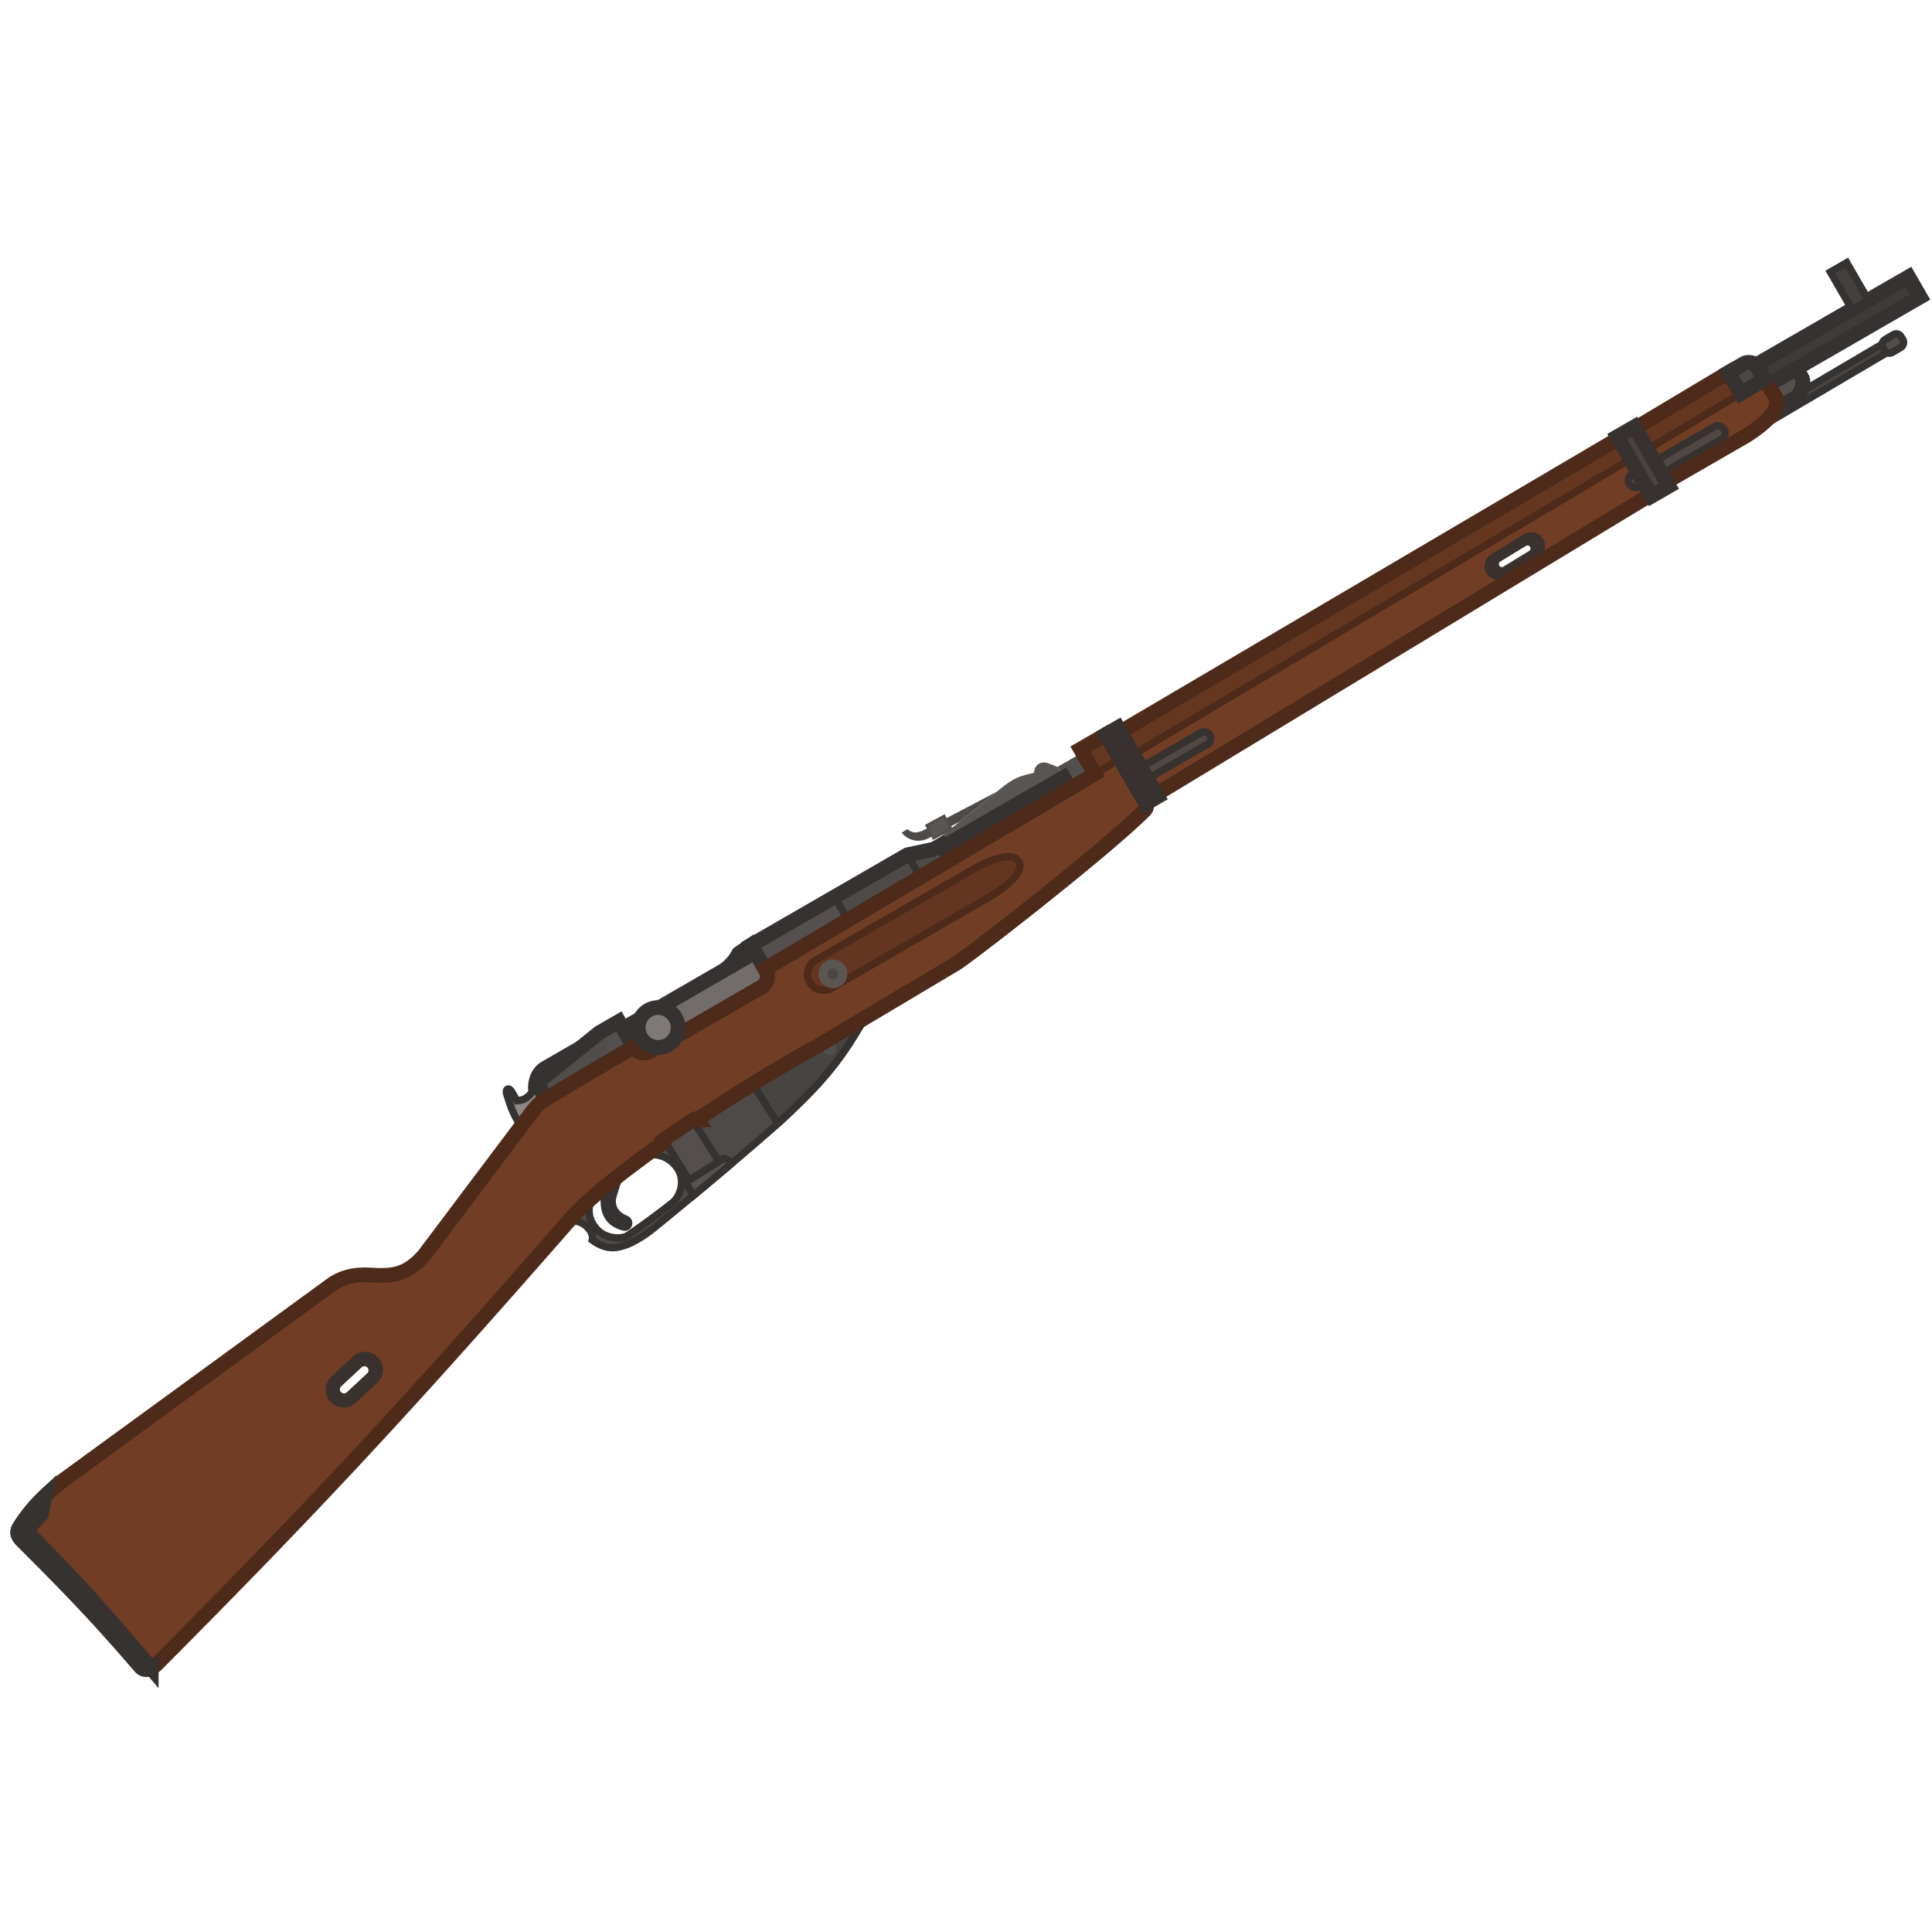 <svg xmlns="http://www.w3.org/2000/svg" width="110" height="110" fill="none" viewBox="0 0 110 110"><g clip-path="url(#a)"><path fill="#484543" stroke="#353231" stroke-width="0.838" d="m42.767 53.807.236.41-1.747 1.008c.398-.323.577-.529.805-.938z"/><path fill="#4E4A48" d="m32.505 69.377-.015.017.112.11c.717.022 1.236.669 1.12 1.1.676.49 1.218.534 1.91.28.515-.189 1.126-.583 1.567-.941 2.783-2.258 5.88-4.886 7.085-5.971l-1.415-2.266c-1 .617-2.07 1.3-3.121 1.997l-.078.051a.126.126 0 0 0-.17-.026l-1.804 1.22c-.057.039-.069.123-.03.18q-.505.358-.99.713c.371-.194 1.346-.173 1.916.714.46.716.095 1.608-.309 1.925a42 42 0 0 1-2.556 1.876c-.287.197-1.303.243-1.852-.496-.323-.436-.445-.886-.214-1.623-.465.415-.858.799-1.156 1.14"/><path fill="#575351" stroke="#353231" stroke-width="0.419" d="M41.611 66.283c-.66.56-1.383 1.165-2.124 1.781l-.455-.743 2.082-1.311c.082-.047.234-.099.387.104z"/><path fill="#544F4D" stroke="#353231" stroke-width="0.419" d="m37.788 64.886 1.651-1.117 1.488 2.357-1.687 1.062z"/><path fill="#474442" stroke="#353231" stroke-width="0.419" d="M44.28 63.973q.147-.13.255-.231c2.301-2.136 3.349-3.405 4.702-5.788l-2.817 1.678c-.88.469-2.148 1.208-3.554 2.075z"/><path fill="#393635" stroke="#353231" stroke-width="0.419" d="M34.476 67.541q.376-.31.787-.631l-.353 1.152c-.155.49.01 1.06.702 1.342.332.135.158.527-.1.458-.499-.134-.76-.358-.93-.665-.203-.368-.225-.883-.106-1.656Z"/><path stroke="#363230" stroke-width="0.419" d="m44.283 63.972.254-.231c2.3-2.136 3.349-3.405 4.702-5.788l-2.817 1.678c-.88.468-2.148 1.207-3.554 2.075-1 .617-2.07 1.3-3.121 1.997l-.077.052a.126.126 0 0 0-.17-.027l-1.805 1.22a.13.13 0 0 0-.03.18q-.505.359-.99.713c.372-.194 1.346-.173 1.916.714.46.717.095 1.608-.309 1.925a42 42 0 0 1-2.556 1.876c-.287.197-1.303.243-1.852-.496-.323-.435-.445-.886-.214-1.623-.465.415-.858.8-1.156 1.14l-.015.017.112.11c.717.022 1.236.67 1.12 1.1.676.49 1.219.534 1.91.28.515-.188 1.126-.583 1.567-.94 2.783-2.26 5.88-4.887 7.085-5.972Z"/><path fill="#4A4745" stroke="#353331" stroke-width="0.419" d="m98.982 24.415 8.186-4.822.28.476-8.186 4.821z"/><path fill="#54504E" stroke="#353231" stroke-width="0.838" d="M100.985 23.362q.171-.373.02-.703l-.372-.731 1.655-.956.315.546s.123.214-.032.637c-.136.37-.311.47-.529.597z"/><path fill="#713D25" fill-rule="evenodd" d="m92.824 26.145 1.167 2.02L65.837 45.22l-1.308-2.265zm-7.51 5.652a.379.379 0 1 0 .395.647l1.461-.894a.379.379 0 0 0-.395-.646z" clip-rule="evenodd"/><rect width="1.203" height="0.841" fill="#514D4B" stroke="#353331" stroke-width="0.419" rx="0.314" transform="scale(-1 1)rotate(30.5 -88.684 -188.768)"/><path fill="#3E3B3A" stroke="#353231" stroke-width="0.838" d="m99.877 20.835 8.79-5.075.662 1.146-8.79 5.076z"/><path fill="#4E4A48" d="m56.759 45.074-4.214 2.215c-.428.18-.605.126-.88-.075l-.327.19c.307.405.894.61 1.475.348l1.834-.975 1.967-1.583z"/><path fill="#713D25" fill-rule="evenodd" d="M36.067 59.605a.694.694 0 0 0 .947.253l6.333-3.656a.693.693 0 0 0 .254-.947l-.047-.082 20.212-11.96 1.45 2.51c.11.192.066.305-.073.443-2.358 2.345-10.105 8.346-10.733 8.708l-7.99 4.759c-1.506.802-4.15 2.395-6.675 4.072l-.078.052a.126.126 0 0 0-.17-.027l-1.804 1.22a.13.13 0 0 0-.03.18c-2.214 1.567-4.188 3.137-5.161 4.25-9.014 10.3-14.045 15.787-23.574 25.366-.276.278-.691.436-.922.168-2.498-2.902-3.98-4.435-6.73-7.18-.257-.257-.374-.475-.148-.824.617-.95 1.217-1.612 2.456-2.618l15.113-11.02c.756-.581 1.467-.737 2.488-.671 1.38.089 2.068-.138 2.955-1.124l6.2-8.238c.21-.267.435-.506.68-.648zM19.27 79.396a.44.44 0 0 1 .022-.624l1.147-1.068a.442.442 0 0 1 .602.648l-1.147 1.066a.44.44 0 0 1-.624-.022" clip-rule="evenodd"/><path fill="#807A77" d="m30.693 62.843-.39-.675c-.078-.136-.083-1.153.67-1.551l4.259-2.459.835 1.447-5.046 2.986a1.8 1.8 0 0 0-.328.252"/><path fill="#726D6A" stroke="#353231" stroke-width="0.838" d="m43.003 54.216-7.534 4.35.599 1.038a.694.694 0 0 0 .947.254l6.333-3.657a.693.693 0 0 0 .254-.947z"/><path fill="#544943" fill-rule="evenodd" d="M19.006 78.541a.806.806 0 0 0 1.098 1.18l1.225-1.14a.806.806 0 1 0-1.098-1.18zm.287.23a.442.442 0 1 0 .602.647l1.147-1.067a.442.442 0 1 0-.602-.647z" clip-rule="evenodd"/><path fill="#8E8784" d="M29.682 64.115c-.392-.515-.552-.925-.838-1.832-.087-.278.131-.404.289-.13l.299.518c.395-.032.587-.138.874-.504l.39.675a4 4 0 0 0-.354.396z"/><ellipse cx="47.23" cy="59.711" fill="#524E4C" rx="0.378" ry="0.378" transform="rotate(-30 47.23 59.71)"/><path fill="#55504F" d="m47.518 51.063-4.75 2.743.788 1.365 4.72-2.794z"/><path fill="#4E4A48" d="m53.16 48.352-1.492.316.733 1.27 1.248-.739z"/><path fill="#595553" d="m53.675 48.237-.268-.464 3.206-2.58c.86-.715 1.157-.959 2.258-1.194.03-.454.369-.686.815-.543l.521.208.347.601z"/><path fill="#524E4C" d="m52.66 46.967 1.124-.61.465.857-1.123.61z"/><rect width="1.01" height="0.675" x="52.85" y="47.034" fill="#5A5654" rx="0.209" transform="rotate(-28.5 52.85 47.034)"/><path fill="#643621" d="M46.407 54.69a.915.915 0 0 0 .914 1.584l9.063-5.233s2.075-1.198 1.618-1.99c-.457-.791-2.532.407-2.532.407z"/><path fill="#4D2A19" d="m46.407 54.69-.105-.181-.006.004zm.914 1.584.099.185.006-.004zm9.063-5.233-.104-.181zm-.914-1.583-.105-.182zm-9.189 6.36a.705.705 0 0 1 .237-.95l-.222-.355c-.512.319-.681.99-.378 1.515zm.942.271a.705.705 0 0 1-.942-.27l-.363.21c.304.525.97.713 1.502.43zm9.057-5.23-9.064 5.233.21.363 9.063-5.232zm-9.768 4.013 9.063-5.233-.21-.363-9.063 5.233zm8.958-5.414.105.181q.003 0 .005-.003l.016-.009a5 5 0 0 1 .299-.156c.197-.098.462-.219.739-.315.28-.098.556-.164.78-.165.226-.001.347.062.407.165l.362-.21c-.168-.291-.478-.375-.77-.374-.293 0-.621.085-.917.188a7 7 0 0 0-1.123.512l-.005.003-.002.001zm2.35-.302c.06.104.054.24-.059.435-.113.194-.309.4-.533.594a6.6 6.6 0 0 1-.928.662l-.016.01-.003.002h-.001l.104.182.105.181h.002l.005-.004.019-.01a7 7 0 0 0 .302-.192 7 7 0 0 0 .684-.514c.238-.205.474-.447.622-.7.147-.253.23-.563.06-.855z"/><ellipse cx="47.426" cy="55.447" fill="#5C5653" rx="0.82" ry="0.82" transform="rotate(-30 47.426 55.447)"/><ellipse cx="47.427" cy="55.447" fill="#4C4744" rx="0.315" ry="0.315" transform="rotate(-30 47.427 55.447)"/><path fill="#4B4746" d="m53.597 48.1-.437.252.489.847 7.27-4.302-.364-.632-6.88 3.972z"/><path fill="#534F4D" d="m61.627 42.845-1.42.82.711 1.231 1.411-.835z"/><path fill="#653721" d="m92.147 24.971-28.359 16.7.741 1.284 28.295-16.81z"/><path fill="#653721" stroke="#4D2A19" stroke-width="0.419" d="m62.964 41.819-1.446.835.812 1.408 1.438-.85z"/><path fill="#514744" stroke="#37312F" stroke-width="0.419" d="m64.953 43.69.378.656 3.413-1.97a.378.378 0 0 0-.379-.656z"/><path fill="#544943" fill-rule="evenodd" d="M84.996 31.75a.583.583 0 0 0 .608.994l1.881-1.15a.583.583 0 0 0-.608-.995zm.316.045a.379.379 0 1 0 .396.647l1.461-.894a.379.379 0 0 0-.395-.647z" clip-rule="evenodd"/><path fill="#653721" d="m98.417 21.204-5.303 3.17.693 1.202 5.304-3.171z"/><path fill="#713D25" d="m93.807 25.577 1.072 1.856 4.532-2.616c1.333-.843 1.869-1.553 1.593-2.158l-.544-1.069-1.35.816z"/><rect width="6.241" height="0.82" x="92.562" y="27.206" fill="#514744" stroke="#37312F" stroke-width="0.419" rx="0.41" transform="rotate(-30 92.563 27.206)"/><path fill="#43403E" stroke="#353331" stroke-width="0.419" d="m104.217 15.49.928-.536 1.229 2.13-.928.535z"/><path stroke="#39312D" stroke-width="0.419" d="M84.996 31.75a.583.583 0 0 0 .608.994l1.881-1.15a.583.583 0 0 0-.608-.995zm.316.045a.379.379 0 1 0 .396.647l1.461-.894a.379.379 0 0 0-.395-.647z" clip-rule="evenodd"/><path stroke="#4D2A19" stroke-width="0.419" d="m92.147 24.971-28.359 16.7.741 1.284 28.295-16.81zm6.27-3.767-5.303 3.17.693 1.202 5.304-3.171z"/><path stroke="#4D2A19" stroke-width="0.838" d="m93.114 24.375 5.303-3.171.694 1.2 1.349-.814.636 1.011c.276.605-.352 1.372-1.685 2.215l-4.532 2.616-1.072-1.856zM63.788 41.672l28.359-16.7 1.844 3.193L65.837 45.22z"/><path fill="#4B4746" stroke="#353231" stroke-width="0.838" d="m99.11 22.405-.694-1.2.9-.521c.165-.095.548-.061.643.103l.5.803z"/><path fill="#4B423F" stroke="#37312F" stroke-width="0.838" d="m92.082 24.861.983-.567 1.954 3.385-.983.567z"/><path stroke="#353231" stroke-width="0.419" d="M30.343 63.238c.113-.144.23-.28.353-.397q.159-.152.328-.252l5.046-2.986-.835-1.447-4.259 2.46c-.753.397-.748 1.414-.67 1.55-.286.367-.478.473-.873.505l-.3-.519c-.157-.273-.375-.147-.288.13.286.908.446 1.318.838 1.833z"/><path fill="#544943" fill-rule="evenodd" stroke="#39312D" stroke-width="0.419" d="M19.006 78.541a.806.806 0 0 0 1.098 1.18l1.225-1.14a.806.806 0 1 0-1.098-1.18zm.287.23a.442.442 0 1 0 .602.647l1.147-1.067a.442.442 0 1 0-.602-.647z" clip-rule="evenodd"/><path fill="#55504F" d="m31 62.602-.263-.758c-.052-.153-.005-.325.17-.462l3.206-2.58 1.12-.646.835 1.447-5.046 2.986z"/><path fill="#504D4B" d="m34.386 58.645.191.836c.044.266-.03.454-.232.607l-3.378 2.421-.23-.665c-.052-.152-.006-.324.17-.462l3.206-2.579z"/><path stroke="#353231" stroke-width="0.838" d="m31 62.602-.263-.758c-.052-.153-.005-.325.17-.462l3.206-2.58 1.12-.646.835 1.447-5.046 2.986z"/><path fill="#4E4A48" stroke="#353231" stroke-width="0.419" d="m47.516 51.065 4.15-2.396.732 1.27-4.124 2.44z"/><path stroke="#353231" stroke-width="0.838" d="m42.768 53.806 8.899-5.138 1.492-.316.437-.252.079.136 6.88-3.971.364.631-17.363 10.275z"/><path stroke="#4D2A19" stroke-width="0.838" d="m61.516 42.655 1.447-.835 2.254 3.903c.11.191.066.305-.073.443-2.359 2.344-10.105 8.345-10.732 8.708l-7.99 4.758c-1.507.803-4.15 2.396-6.676 4.073l-.078.051a.126.126 0 0 0-.17-.026l-1.804 1.22c-.058.039-.069.123-.03.18-2.214 1.566-4.188 3.137-5.161 4.25-9.014 10.299-14.045 15.787-23.574 25.366-.276.278-.691.436-.922.168-2.498-2.903-3.98-4.436-6.73-7.18-.257-.257-.374-.475-.147-.824.616-.95 1.216-1.612 2.455-2.619l15.114-11.019c.755-.582 1.466-.737 2.487-.672 1.38.09 2.068-.138 2.955-1.123l6.2-8.239c.21-.266.435-.506.68-.648l5.047-2.986a.693.693 0 0 0 .947.254l6.334-3.656a.694.694 0 0 0 .253-.948l-.047-.081 18.774-11.11z"/><ellipse cx="37.472" cy="58.502" fill="#807A77" stroke="#353231" stroke-width="0.838" rx="1.135" ry="1.135" transform="rotate(-30 37.472 58.502)"/><path fill="#4B423F" stroke="#37312F" stroke-width="0.838" d="m62.963 41.82.682-.395 2.27 3.931-.683.394z"/><path fill="#544D4A" stroke="#363230" stroke-width="0.838" d="M8.609 94.977c-.219.104-.45.112-.601-.064-2.499-2.902-3.98-4.435-6.73-7.18-.258-.257-.374-.475-.148-.824a9 9 0 0 1 1.433-1.73l-.216 1.064-.479.495c-.303.357-.254.547.067.872 2.674 2.71 4.135 4.361 6.674 7.367Z"/></g><defs><clipPath id="a"><path fill="#fff" d="M0 0h110v110H0z"/></clipPath></defs></svg>